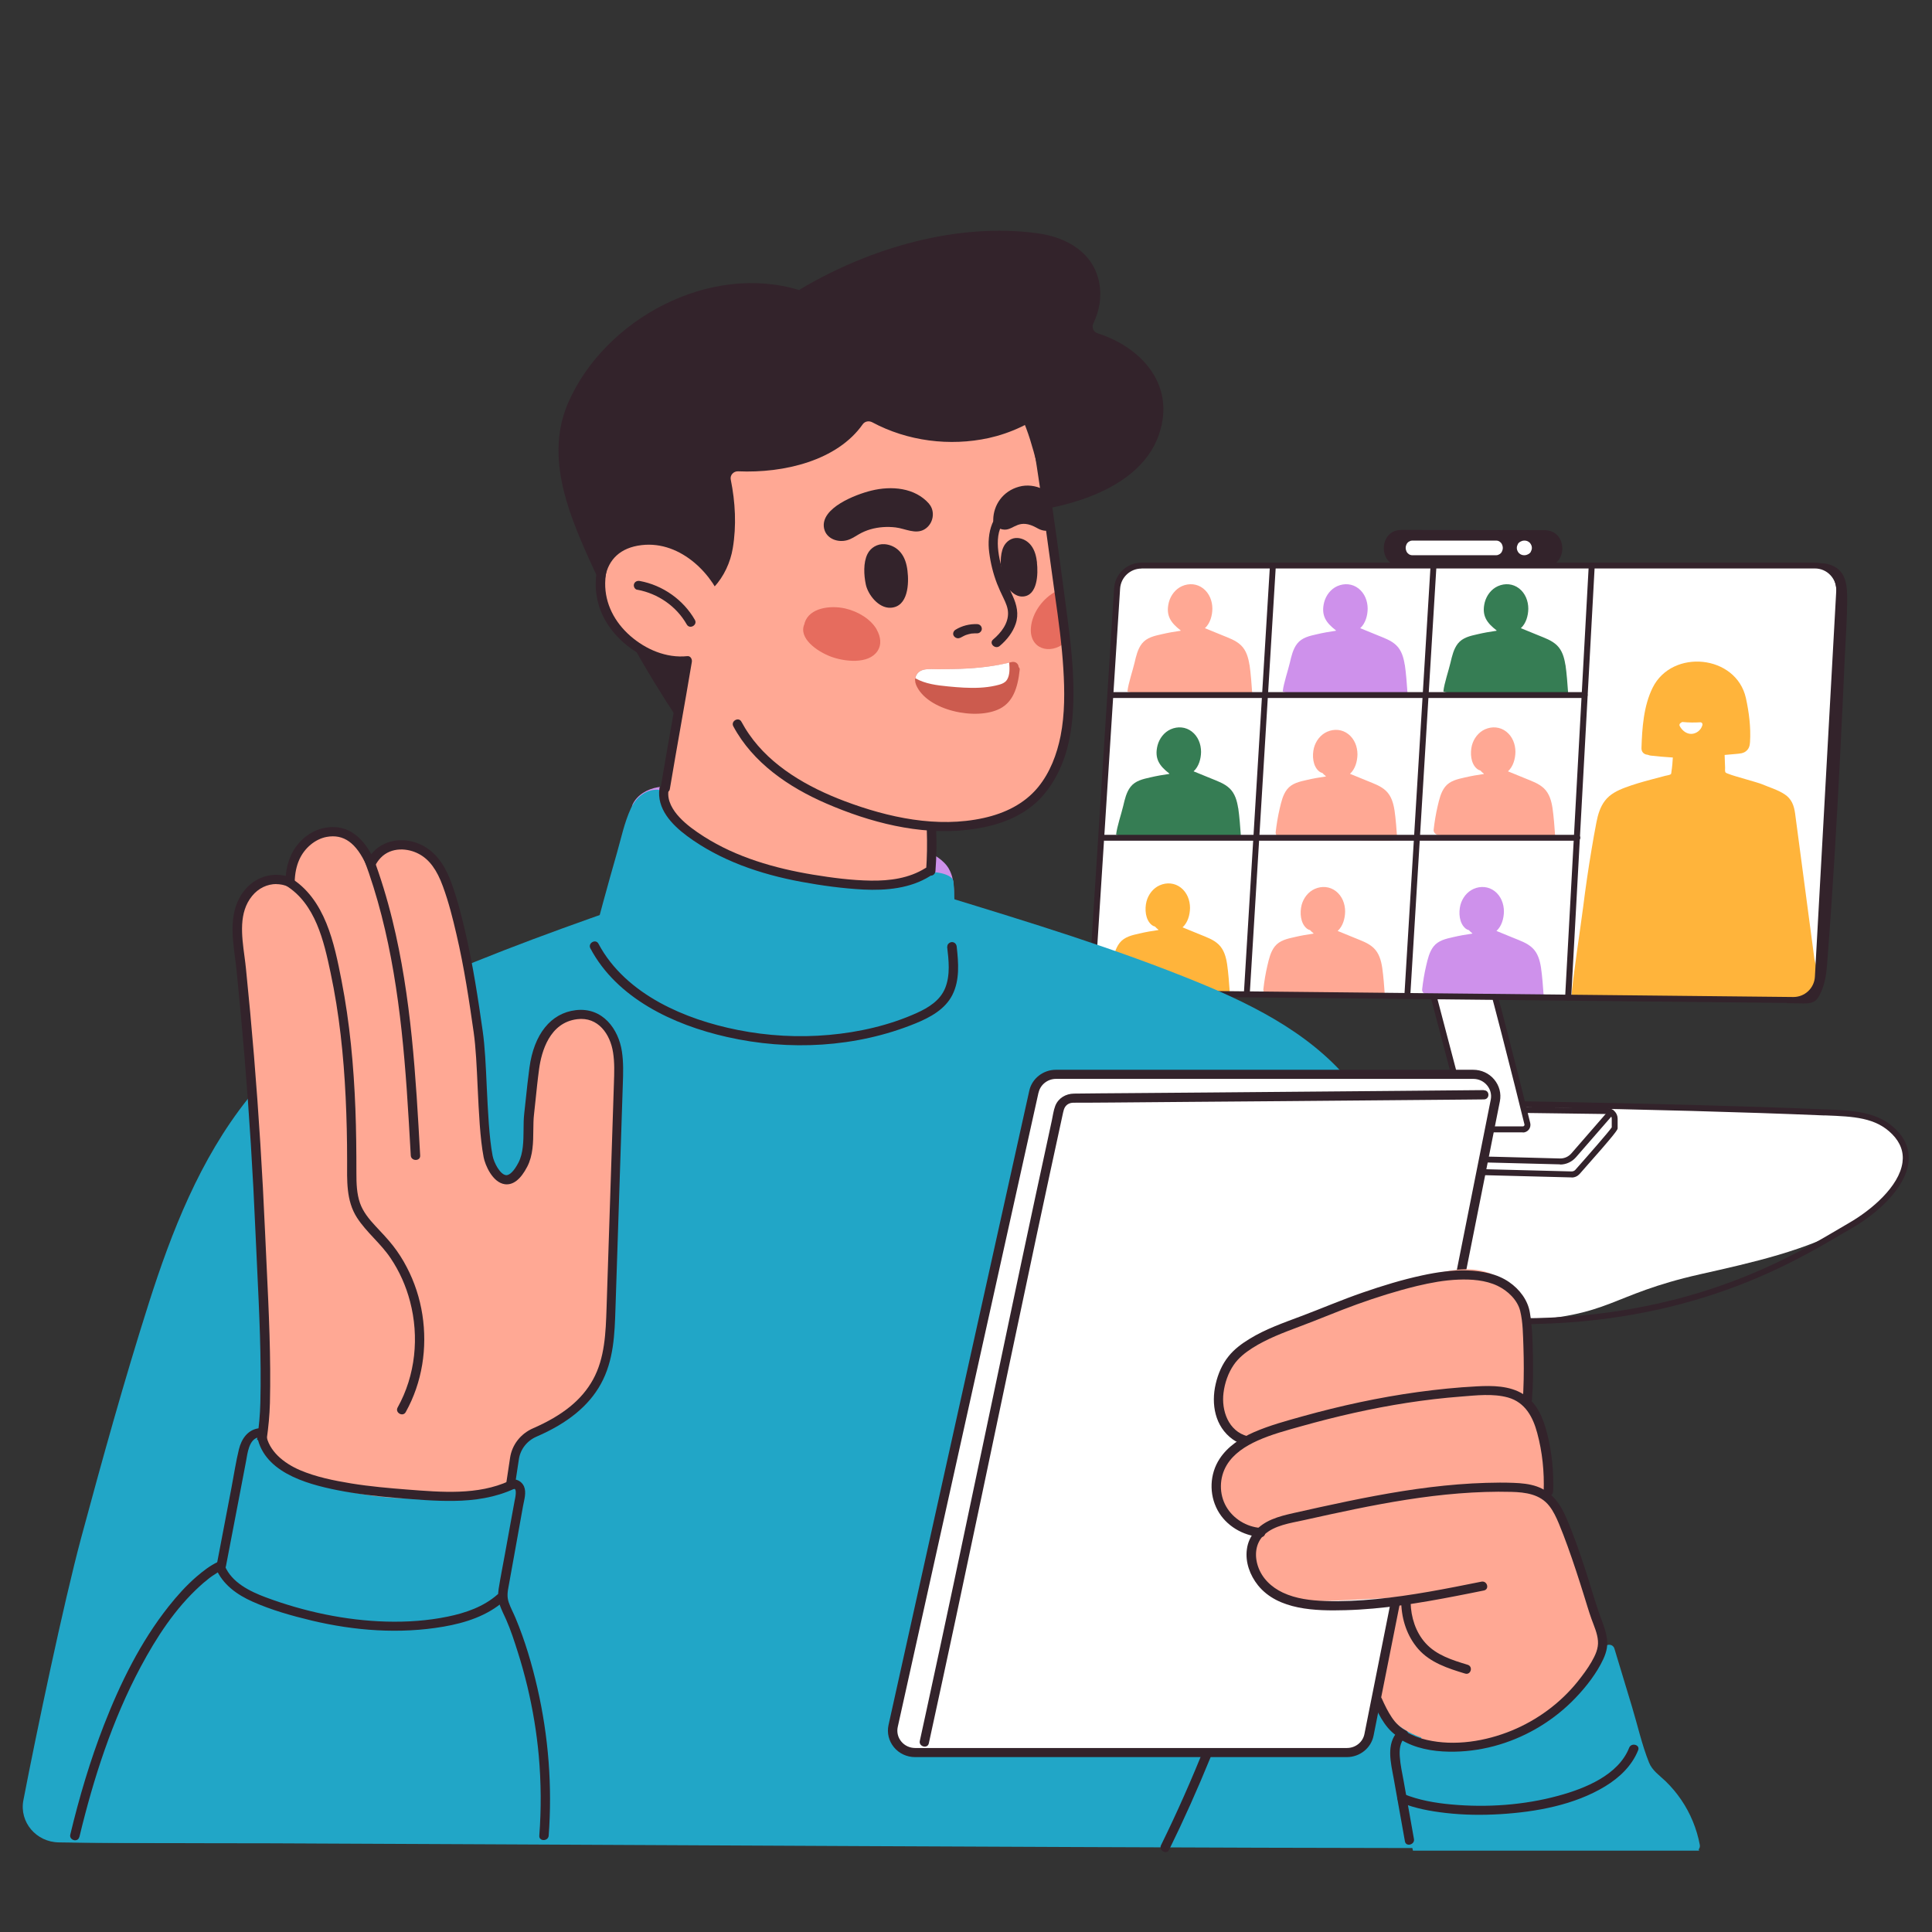 <?xml version="1.0" encoding="UTF-8"?> <svg xmlns="http://www.w3.org/2000/svg" id="Warstwa_1" viewBox="0 0 210 210"><rect x="0" y="0" width="210" height="210" fill="#333333" stroke="none"/><path d="M205.91,123.05c-1.93-1.95-4.53-2.02-7.67-2.15-35.7-1.49-101.37-1.4-101.51-1.35-.06.02-1.24.15-1.27.6,0,.15-.01.3-.02.45-.07.15-.11.3-.13.46-.01.09.03.19.1.27-.31,6.78.08,13.57,1.21,20.31.04.23.22.52.59.56,9.4,1.08,19.2,1.12,28.68,1.38,12.91.36,25.94.65,38.84.02,10.61-.52,9.98-2.82,20.09-5.1,5.66-1.27,11.63-2.6,16.33-5.29,3.9-2.23,8.17-6.69,4.76-10.16Z" fill="#fff"></path><path d="M137.74,144.05c-3.96,0-7.93-.04-11.86-.15-1.73-.05-3.48-.09-5.23-.13-7.76-.18-15.78-.37-23.48-1.25-.52-.06-.81-.46-.87-.83-1.11-6.68-1.52-13.5-1.21-20.28-.08-.13-.11-.27-.09-.4.02-.18.06-.34.13-.5v-.14c0-.08.01-.16.02-.25.03-.58.8-.78,1.46-.88h.05c.47-.15,67.71-.08,101.59,1.34h.22c3.06.14,5.69.25,7.66,2.24,1.05,1.06,1.48,2.28,1.3,3.62-.39,2.83-3.54,5.57-6.13,7.05-.36.21-.76.44-1.2.7-5.38,3.17-16.51,9.74-34.82,9.74-.19,0-.38,0-.56,0-5.16-.04-10.42,0-15.5.05-3.78.03-7.63.07-11.48.07ZM95.64,121.08s.01.02.03.05c.05.06.07.13.06.21-.31,6.76.09,13.58,1.2,20.24,0,.04.06.27.31.3,7.66.88,15.67,1.07,23.42,1.25,1.75.04,3.5.08,5.23.13,7.75.22,15.67.15,23.32.08,5.09-.05,10.35-.09,15.51-.05.19,0,.37,0,.56,0,18.13,0,29.16-6.51,34.49-9.65.44-.26.84-.5,1.21-.71,2.45-1.41,5.45-3.97,5.81-6.57.16-1.13-.22-2.17-1.12-3.08-1.79-1.82-4.19-1.92-7.23-2.04h-.22c-35.1-1.48-99.7-1.44-101.45-1.37-.02,0-.04,0-.06.01-.8.13-.92.29-.93.31,0,.06,0,.13,0,.21v.21s-.02.09-.04.13c-.05.1-.08.22-.1.35,0,0,0,0,0,0Z" fill="#33232b"></path><path d="M154.67,120.7l-5.65,4.59c-.19.16-.3.39-.3.64v.35c0,.44.35.81.79.82l21.32.55c.25,0,.49-.1.66-.29,0,0,4.04-5.01,4.04-5.21v-.57c0-.45-.36-.82-.81-.82l-19.5-.26c-.19,0-.38.06-.53.18Z" fill="#fff"></path><path d="M170.85,127.98s-.03,0-.05,0l-21.31-.55c-.62-.02-1.11-.53-1.11-1.15v-.35c0-.35.15-.67.42-.89l5.18-4.21c.51-.42,1.17-.64,1.82-.63l18.9.25c.62,0,1.13.52,1.13,1.15v1.03c0,.15,0,.32-4.12,4.96-.22.25-.53.4-.87.4ZM154.4,121.33l-5.18,4.21c-.12.1-.18.24-.18.39v.35c0,.27.21.49.48.5l21.31.55c.15,0,.3-.06.4-.17,1.4-1.58,3.65-4.15,3.96-4.62v-.95c0-.27-.22-.5-.49-.5l-18.9-.25s-.02,0-.03,0c-.5,0-.98.17-1.37.49h0Z" fill="#33232b"></path><path d="M166.17,122.76c-.01-.1-.03-.21-.06-.31,0,0-3.54-14.37-5.65-21.47-1.16-3.9-7.28-2.24-6.12,1.69l5.29,20.1h6.53Z" fill="#fff"></path><path d="M165.53,123.08h-5.4c-.44,0-.83-.3-.94-.72l-5.16-19.61c-.65-2.18.75-3.68,2.33-4.15,1.7-.51,3.76.12,4.41,2.29,1.76,5.91,4.61,17.29,5.56,21.18.06.25,0,.51-.15.71-.16.2-.4.32-.65.32ZM157.51,99.07c-.33,0-.65.05-.96.14-1.32.39-2.42,1.58-1.89,3.36l5.16,19.62c.04.14.17.24.31.24h5.4c.08,0,.12-.04.14-.07.02-.03.05-.08.03-.15-.95-3.88-3.8-15.25-5.55-21.15-.42-1.43-1.54-1.99-2.64-1.99Z" fill="#33232b"></path><path d="M121.42,63.96l-2.63,41.16c-.1,1.52,1.1,2.8,2.62,2.82l73.5.76c1.42.01,2.59-1.09,2.67-2.5l2.32-41.92c.08-1.52-1.12-2.8-2.64-2.8h-73.19c-1.4,0-2.55,1.09-2.64,2.48Z" fill="#fff"></path><path d="M167.5,105.18c-.12-.78-.34-1.57-.92-2.13-.57-.55-1.34-.8-2.06-1.1-.62-.25-1.24-.5-1.86-.76.57-.52.8-1.36.81-2.11,0-.84-.32-1.68-1-2.21-.67-.52-1.53-.59-2.3-.25-.72.32-1.23,1-1.43,1.75-.21.83-.14,1.99.58,2.57.1.08.22.13.34.16.11.12.23.24.37.34,0,.01,0,.02,0,.04-.7.1-1.39.22-2.07.38-.79.18-1.61.35-2.14,1.02-.46.59-.63,1.36-.8,2.08-.2.85-.34,1.71-.44,2.58-.04.32.3.59.59.59.04,0,.08,0,.11-.01.08.05.17.08.27.08,1.94.12,3.89.17,5.83.14,1.84-.02,6.44.3,6.41-.1-.06-.89-.16-2.19-.29-3.07Z" fill="#ce91eb"></path><path d="M168.75,87.83c-.12-.78-.34-1.57-.92-2.13-.57-.55-1.34-.8-2.06-1.1-.62-.25-1.24-.5-1.86-.76.57-.52.8-1.36.81-2.11,0-.84-.32-1.68-1-2.21-.67-.52-1.53-.59-2.3-.25-.72.32-1.23,1-1.43,1.75-.21.83-.14,1.99.58,2.57.1.08.22.13.34.16.11.12.23.24.37.34,0,.01,0,.02,0,.04-.7.1-1.39.22-2.07.38-.79.18-1.61.35-2.14,1.02-.46.59-.63,1.36-.8,2.08-.2.85-.34,1.71-.44,2.58-.04.32.3.59.59.59.04,0,.08,0,.11-.01.08.05.17.08.27.08,1.94.12,3.89.17,5.83.14,1.84-.02,6.44.3,6.41-.1-.06-.89-.16-2.19-.29-3.07Z" fill="#ffa894"></path><path d="M151.58,88.1c-.12-.78-.34-1.57-.92-2.13-.57-.55-1.34-.8-2.06-1.1-.62-.25-1.24-.5-1.86-.76.57-.52.8-1.36.81-2.11,0-.84-.32-1.68-1-2.21-.67-.52-1.53-.59-2.3-.25-.72.32-1.23,1-1.43,1.75-.21.83-.14,1.99.58,2.57.1.08.22.13.34.16.11.12.23.24.37.34,0,.01,0,.02,0,.04-.7.1-1.39.22-2.07.38-.79.18-1.61.35-2.14,1.02-.46.59-.63,1.36-.8,2.08-.2.85-.34,1.71-.44,2.58-.04.32.3.59.59.59.04,0,.08,0,.11-.01.08.05.17.08.27.08,1.94.12,3.89.17,5.83.14,1.84-.02,6.44.3,6.41-.1-.06-.89-.16-2.19-.29-3.07Z" fill="#ffa894"></path><path d="M134.58,87.83c-.12-.78-.34-1.57-.92-2.13-.57-.55-1.34-.8-2.06-1.1-.62-.25-1.24-.5-1.86-.76.57-.52.8-1.36.81-2.11,0-.84-.32-1.68-1-2.21-.67-.52-1.53-.59-2.3-.25-.72.32-1.23,1-1.43,1.75-.36,1.43.2,2.23,1.28,3.06,0,.01,0,.02,0,.04-.7.1-1.39.22-2.07.38-.79.18-1.61.35-2.14,1.02-.46.59-.63,1.36-.8,2.08-.2.85-.67,2.22-.77,3.09-.04.32,5.2.32,7.15.3,1.84-.02,6.44.3,6.41-.1-.06-.89-.16-2.19-.29-3.07Z" fill="#367d54"></path><path d="M170.15,72.27c-.12-.78-.34-1.57-.92-2.13-.57-.55-1.34-.8-2.06-1.1-.62-.25-1.24-.5-1.86-.76.57-.52.8-1.36.81-2.11,0-.84-.32-1.68-1-2.21-.67-.52-1.53-.59-2.3-.25-.72.32-1.23,1-1.43,1.75-.36,1.43.2,2.23,1.28,3.06,0,.01,0,.02,0,.04-.7.1-1.39.22-2.07.38-.79.18-1.61.35-2.14,1.02-.46.59-.63,1.36-.8,2.08-.2.85-.67,2.22-.77,3.09-.04.32,5.2.32,7.15.3,1.84-.02,6.44.3,6.41-.1-.06-.89-.16-2.19-.29-3.07Z" fill="#367d54"></path><path d="M152.69,72.27c-.12-.78-.34-1.57-.92-2.13-.57-.55-1.34-.8-2.06-1.1-.62-.25-1.24-.5-1.86-.76.57-.52.8-1.36.81-2.11,0-.84-.32-1.68-1-2.21-.67-.52-1.53-.59-2.3-.25-.72.32-1.23,1-1.43,1.75-.36,1.43.2,2.23,1.28,3.06,0,.01,0,.02,0,.04-.7.1-1.39.22-2.07.38-.79.18-1.61.35-2.14,1.02-.46.59-.63,1.36-.8,2.08-.2.85-.67,2.22-.77,3.09-.04.32,5.2.32,7.15.3,1.84-.02,6.44.3,6.41-.1-.06-.89-.16-2.19-.29-3.07Z" fill="#ce91eb"></path><path d="M135.81,72.27c-.12-.78-.34-1.57-.92-2.13-.57-.55-1.34-.8-2.06-1.1-.62-.25-1.24-.5-1.86-.76.57-.52.8-1.36.81-2.11,0-.84-.32-1.68-1-2.21-.67-.52-1.53-.59-2.3-.25-.72.32-1.23,1-1.43,1.75-.36,1.43.2,2.23,1.28,3.06,0,.01,0,.02,0,.04-.7.1-1.39.22-2.07.38-.79.18-1.61.35-2.14,1.02-.46.59-.63,1.36-.8,2.08-.2.85-.67,2.22-.77,3.09-.04.32,5.2.32,7.15.3,1.84-.02,6.44.3,6.41-.1-.06-.89-.16-2.19-.29-3.07Z" fill="#ffa894"></path><path d="M150.24,105.18c-.12-.78-.34-1.57-.92-2.13-.57-.55-1.34-.8-2.06-1.1-.62-.25-1.24-.5-1.86-.76.57-.52.8-1.36.81-2.11,0-.84-.32-1.68-1-2.21-.67-.52-1.53-.59-2.3-.25-.72.32-1.23,1-1.43,1.75-.21.83-.14,1.99.58,2.57.1.08.22.13.34.16.11.12.23.24.37.34,0,.01,0,.02,0,.04-.7.1-1.39.22-2.07.38-.79.18-1.61.35-2.14,1.02-.46.59-.63,1.36-.8,2.08-.2.85-.34,1.71-.44,2.58-.04.32.3.59.59.59.04,0,.08,0,.11-.01.08.05.17.08.27.08,1.94.12,3.89.17,5.83.14,1.84-.02,6.44.3,6.41-.1-.06-.89-.16-2.19-.29-3.07Z" fill="#ffa894"></path><path d="M133.38,104.79c-.12-.78-.34-1.57-.92-2.13-.57-.55-1.34-.8-2.06-1.1-.62-.25-1.24-.5-1.86-.76.57-.52.8-1.36.81-2.11,0-.84-.32-1.68-1-2.21-.67-.52-1.53-.59-2.3-.25-.72.32-1.23,1-1.43,1.75-.21.83-.14,1.99.58,2.57.1.08.22.13.34.16.11.12.23.24.37.34,0,.01,0,.02,0,.04-.7.1-1.39.22-2.07.38-.79.18-1.61.35-2.14,1.02-.46.59-.63,1.36-.8,2.08-.2.85-.34,1.71-.44,2.58-.04.32.3.59.59.59.04,0,.08,0,.11-.01.08.05.17.08.27.08,1.94.12,3.89.17,5.83.14,1.84-.02,6.44.3,6.41-.1-.06-.89-.16-2.19-.29-3.07Z" fill="#ffb43b"></path><path d="M197.23,104.32c-.23-1.76-.47-3.51-.7-5.27-.47-3.54-.94-7.09-1.41-10.63-.12-.87-.38-1.59-1.15-2.09-.73-.48-1.65-.75-2.45-1.09-.44-.19-3.11-.9-3.55-1.09-.11-.05-.36-.11-.42-.2-.07-.11-.04-.37-.04-.51l-.05-1.38c.42-.04.84-.07,1.25-.11.39-.04.8-.05,1.11-.33.3-.26.38-.59.4-.97.1-1.58-.11-3.24-.45-4.78-1.06-4.71-8.01-5.38-10.13-1.13-.99,1.99-1.15,4.39-1.22,6.58-.01.46.32.7.68.72.09.04.2.07.31.09.8.09,1.61.16,2.42.21-.03.51-.07,1.02-.15,1.52,0,.04-.02.22-.05.28,0,0-.02.02-.03.02-.15.1-.42.12-.6.17-.52.14-1.03.27-1.55.41-.94.25-1.88.52-2.79.86-.85.32-1.66.71-2.22,1.45-.51.67-.75,1.49-.91,2.3-.2,1-.37,2.01-.54,3.02-.35,2.07-.65,4.15-.91,6.23-.29,2.29-1.11,7.55-1.29,9.85-.38.37,21.2.09,24.75,0,.66-.02,1.42-1.08,1.92-1.58.61-.6-.12-1.8-.22-2.54Z" fill="#ffb43b"></path><path d="M184.81,78.51c-.64.04-1.27.03-1.91-.03-.09,0-.15.04-.19.1,0,0-.02,0-.03,0-.1.05-.17.21-.11.32.26.5.74.89,1.29.87.51-.02,1.02-.38,1.18-.94.05-.19-.07-.33-.24-.32Z" fill="#fff"></path><path d="M194.94,109.02s-.02,0-.03,0l-73.5-.76c-.82,0-1.59-.35-2.15-.95-.56-.6-.84-1.39-.79-2.21l2.63-41.16c.1-1.56,1.4-2.78,2.97-2.78h73.19c.83,0,1.59.33,2.16.93.57.6.85,1.38.81,2.21l-2.32,41.92c-.09,1.58-1.39,2.81-2.97,2.81ZM124.07,61.8c-1.22,0-2.24.96-2.32,2.18l-2.63,41.16c-.04.64.18,1.26.62,1.73.44.47,1.04.74,1.68.74l73.5.76c1.24.01,2.28-.95,2.35-2.2l2.32-41.92c.04-.64-.19-1.26-.63-1.73-.44-.47-1.04-.73-1.69-.73h-73.19Z" fill="#33232b"></path><path d="M170.44,108.77c-.2-.01-.33-.16-.32-.34l2.57-46.97c0-.18.17-.32.34-.31.18,0,.32.16.31.34l-2.56,46.97c0,.17-.15.31-.32.31Z" fill="#33232b"></path><path d="M169.57,126.56s-.04,0-.06,0c-11.93-.33-20.02-.46-20.68-.33-.14.06-.3,0-.39-.12-.1-.15-.06-.35.09-.45.14-.09.47-.31,21,.26.5.02.96-.19,1.28-.56l4.06-4.67c.12-.14.32-.15.46-.03.14.12.15.32.03.46l-4.06,4.67c-.44.5-1.06.79-1.72.79Z" fill="#33232b"></path><path d="M167.9,57.63c-6.1-.02-9.47-.01-15.57-.03-2.55,0-2.56,3.96,0,3.97,6.1.02,9.47.01,15.57.03,2.55,0,2.56-3.96,0-3.97Z" fill="#33232b"></path><path d="M166.48,59.34c-.04-.13-.11-.25-.2-.35-.05-.04-.11-.08-.16-.12-.12-.07-.26-.11-.4-.11h-.05c-.11,0-.21.02-.31.07-.1.03-.18.09-.26.16-.08.07-.13.16-.16.26-.05.09-.07.2-.07.31,0,.07.02.14.03.21.04.13.11.25.2.35.05.04.11.08.16.12.12.07.26.11.4.11h.05c.11,0,.21-.02.31-.07.1-.03.18-.09.26-.16.08-.07.13-.16.16-.26.05-.09.07-.2.07-.31,0-.07-.02-.14-.03-.21Z" fill="#fff"></path><path d="M163.32,59.34c-.03-.13-.09-.25-.18-.35-.05-.04-.1-.08-.14-.12-.11-.07-.23-.11-.36-.11h-9.14c-.1,0-.19.02-.27.07-.09.03-.16.09-.23.16-.07.07-.12.16-.15.26-.04.09-.06.2-.06.31,0,.07.02.14.03.21.03.13.09.25.18.35.05.04.1.08.14.12.11.07.23.11.36.11h9.14c.1,0,.19-.02.27-.07.09-.03.16-.09.23-.16.07-.07.12-.16.15-.26.04-.09.06-.2.06-.31,0-.07-.02-.14-.03-.21Z" fill="#fff"></path><path d="M135.52,108.39s-.01,0-.02,0c-.18-.01-.31-.16-.3-.34l2.83-46.47c.01-.18.17-.31.34-.3.18.01.31.16.3.34l-2.83,46.47c-.01.17-.15.3-.32.3Z" fill="#33232b"></path><path d="M152.98,108.39s-.01,0-.02,0c-.18-.01-.31-.16-.3-.34l2.83-46.47c.01-.18.17-.31.34-.3.18.01.31.16.3.34l-2.83,46.47c-.01.17-.15.3-.32.3Z" fill="#33232b"></path><path d="M172.24,75.87h-51.39c-.18,0-.32-.15-.32-.32s.14-.32.32-.32h51.39c.18,0,.32.15.32.32s-.14.32-.32.32Z" fill="#33232b"></path><path d="M171.45,91.38h-51.38c-.18,0-.32-.15-.32-.32s.14-.32.32-.32h51.38c.18,0,.32.15.32.32s-.14.32-.32.32Z" fill="#33232b"></path><path d="M198.69,61.31c-.74-.18-2.46-.1-1,.29,2.22.59,1.96,2.85,1.92,4.14-.05,1.63-.14,3.27-.22,4.9-.15,3.29-.3,6.58-.47,9.87-.33,6.61-.7,13.22-1.17,19.82-.13,1.79.02,3.86-.25,5.63-.16,1.07-.95,2.57-2.99,2.83-.14.02-.39.24-.25.25l1.78.03c.39,0,.83-.02,1.18-.23.3-.18.46-.49.62-.8.76-1.51.74-3.21.88-4.85.27-3.55.5-7.09.72-10.64.43-7.1.77-14.2,1.09-21.31.09-1.95.24-3.91.25-5.87.01-1.62,0-3.53-2.12-4.06Z" fill="#33232b"></path><path d="M154.28,141.52c-.84-4.25-1.59-8.52-2.55-12.75-.83-3.66-2.04-7.27-4.32-10.33-4.19-5.64-10.71-9.01-17.15-11.65-9-3.69-18.33-6.53-27.63-9.38-.41-.12-.74.02-.94.27-.09-.07-.2-.12-.34-.15-8.81-1.92-17.85-2.81-26.89-2.62-.91.02-1.13,1.06-.67,1.56-8.5,2.93-17,5.86-25.27,9.36-4.09,1.73-8.2,3.54-12.08,5.7-3.71,2.06-6.92,4.66-9.54,7.96-5.17,6.51-8.25,14.38-10.73,22.17-2.68,8.42-5.05,16.97-7.35,25.5-1.92,7.15-4.88,21.25-6.28,28.53-.45,2.36,1.39,4.54,3.86,4.57.47,0,.95.01,1.44.02,1.94.02,3.97.04,5.44.04,5.45.02,10.9.04,16.35.04,9.73.02,120.1.64,131,.49,1.34-.02,2.69-.04,4.04-.05.53-.01.91-.41.94-.91.09-1.86-11.33-58.37-11.33-58.37Z" fill="#21a6c7"></path><path d="M103.15,94.45c-.59-1.03-1.75-1.62-2.79-2.16-2.47-1.28-5.15-2.12-7.85-2.8-2.78-.7-5.61-1.25-8.39-1.96-2.9-.74-5.79-1.56-8.79-1.73-1.19-.38-2.6-.44-3.83-.23-1.12.19-2.23.82-2.73,1.85-.11.23-.11.5.03.7-.02.04-.04.07-.05.11-.6,2.46,1.66,4.39,3.48,5.69,2.21,1.59,4.56,3.07,6.96,4.38,2.41,1.32,4.98,2.45,7.68,3.06,2.9.65,5.89.66,8.83.34,2.65-.29,5.82-.56,7.69-2.65.19-.21.2-.44.13-.65.06-.09.1-.19.11-.32.09-1.22.14-2.54-.49-3.64Z" fill="#ce91eb"></path><path d="M119.31,36.23c-.46-.15-.67-.64-.47-1.07.63-1.34.94-2.79.65-4.38-.61-3.3-3.49-4.98-6.69-5.42-8.79-1.21-18.28,1.62-25.73,6.03-.07.04-.13.1-.2.14-9.73-2.97-21.1,3.12-25.09,12.2-2.49,5.66-.18,11.63,2.2,16.92,2.77,6.16,6.07,12.06,9.81,17.71.21,1.49,1.82,2.84,3.56,1.85,11.02-6.27,20.5-15.45,29.38-24.37,6.73.2,16.92-1.84,19.24-8.6,1.86-5.4-1.9-9.48-6.65-11.01Z" fill="#33232b"></path><path d="M101.09,78.57c-3.45-9.85-10.33-18.76-21.45-19.34-1.07-.06-1.74.51-2.05,1.26-.7.15-1.29.66-1.44,1.64-1.7,11.08-3.63,22.12-5.81,33.12-.15.77-.07,3.35.32,4.18,1.91,4.12,8.72,6.56,12.76,7.79,4.8,1.45,16.71-2.07,16.83-3.31.78-7.79,1.39-15.59,1.81-23.4.05-.94-.37-1.59-.97-1.94Z" fill="#ffa894"></path><path d="M115.82,69.83c-.21-1.9-.47-3.8-.74-5.66-.08-.52-.15-1.03-.22-1.55-.25-1.8-.5-3.62-.79-5.43-.22-1.36-.46-2.72-.74-4.06-.38-1.82-.82-3.61-1.37-5.37-2.09-6.64-7.03-12.13-14.18-13.65-9.73-2.05-23.55,2.58-27.13,12.31-1.49,4.07-1.38,8.7-.17,12.83,1.42,4.86,5.14,9,6.01,13.99-.43.49-.61,1.18-.32,2,3,8.44,11.16,12.89,19.9,13.99,4.24.54,10.2,1.16,14.2-.68,3.95-1.82,5.58-5.94,5.86-9.95.2-2.87.01-5.83-.32-8.78Z" fill="#ffa894"></path><path d="M112.72,61.15c-.08-.68-.24-1.35-.66-1.88-.35-.45-.87-.74-1.42-.79-.66-.06-1.28.35-1.57.98-.4.87-.33,2.14-.15,3.05.2,1.01,1.15,2.39,2.25,2.33,1.62-.08,1.68-2.47,1.54-3.7Z" fill="#33232b"></path><path d="M116.98,37.9c-.3-2.52-1.89-4.61-3.76-6.3-.12-.11-.22-.25-.25-.41-.11-.6-.69-1.2-1.35-1.13-6.87.76-13.72,1.63-20.56,2.63-3.25.47-6.62.8-9.8,1.66-2.99.8-5.69,2.45-8.25,4.11-2.34,1.53-4.57,3.31-6.08,5.66-1.52,2.36-2.16,5.2-2.07,7.97.09,2.85.88,5.62,2.09,8.21,1.21,2.57,3.22,5.12,6.36,5.32,3.51.22,5.84-3,6.34-6.03.41-2.45.28-5-.22-7.46-.1-.48.3-.92.8-.9,5,.22,10.78-1.17,13.55-5.12.23-.32.67-.4,1.03-.21,3.82,2.05,8.42,2.64,12.67,1.71,4.58-1.01,10.12-4.46,9.5-9.7Z" fill="#33232b"></path><path d="M78.68,65.87c-1.02-3.29-4.61-7.12-8.93-6.62-4.79.55-4.69,5.41-3.01,8.62,1.55,2.95,5.63,5.09,9.67,3.58,2.87-1.08,2.62-4.45,2.27-5.57Z" fill="#ffa894"></path><path d="M110.05,54.86c-2.26.69-2.79,3.15-2.53,5.17.15,1.17.43,2.32.86,3.43.21.53.45,1.05.7,1.56.24.5.48,1.04.49,1.6.03,1.16-.76,2.16-1.62,2.89-.5.42.23,1.12.72.7.77-.65,1.41-1.46,1.73-2.4.36-1.06.12-2.07-.33-3.05-.48-1.03-.93-2.05-1.22-3.15-.28-1.08-.5-2.26-.34-3.37.15-1.03.73-2.09,1.81-2.42.62-.19.36-1.15-.27-.96h0Z" fill="#33232b"></path><path d="M104.37,69.34c.08-.05.16-.1.25-.14.07-.03.15-.09.23-.11-.07.03-.07.03-.02,0,.02,0,.04-.02.07-.03.03-.01.07-.02.1-.04.09-.03.17-.05.26-.08.09-.02.18-.04.26-.06.04,0,.07-.01.11-.02.06,0,.05,0-.03,0,.02,0,.05,0,.07,0,.18-.02.36-.02.54-.02.27.01.52-.24.51-.5-.01-.28-.22-.49-.51-.5-.82-.03-1.66.18-2.35.61-.23.14-.34.45-.18.68.15.22.46.33.7.18h0Z" fill="#33232b"></path><path d="M115.08,64.17c-.08.02-.17.05-.25.09-1.48.74-2.63,2.36-2.77,3.93-.22,2.31,2.04,3.08,3.75,1.63-.21-1.9-.47-3.8-.74-5.66Z" fill="#e66c5e"></path><path d="M98.64,62.04c-.09-.74-.29-1.46-.79-2.04-.42-.49-1.04-.8-1.69-.85-.79-.06-1.53.38-1.87,1.07-.47.94-.39,2.31-.18,3.31.23,1.09,1.37,2.59,2.69,2.53,1.93-.09,2.01-2.67,1.84-4.01Z" fill="#33232b"></path><path d="M100.99,54.76c-1.55-1.77-4.1-1.97-6.29-1.43-1.67.41-5.56,1.88-5.13,4.09,0,.03.01.05.02.08.26,1.06,1.47,1.5,2.48,1.22.48-.13.88-.41,1.29-.65.4-.23.82-.41,1.27-.54.88-.25,1.82-.31,2.73-.2,1.01.12,2.17.79,3.14.2.97-.59,1.19-1.96.48-2.77Z" fill="#33232b"></path><path d="M110.73,56.25c.08-.02.09-.03.06-.02-.04.01-.05.02-.06.02Z" fill="#c75d4a"></path><path d="M113.34,53.17c-.76-.38-1.71-.51-2.57-.27-1.77.48-2.78,1.99-2.81,3.58-.01.59.57,1.07,1.22,1.09,1.05.04,1.55-1.32,3.57-.16.42.24.89.36,1.32.23,0-1.39-.29-3.25-.74-4.46Z" fill="#33232b"></path><path d="M110.84,72.77c.01-.11-.06-.2-.12-.28-.02-.33-.32-.64-.8-.52-2.05.53-4.18.7-6.33.75-.52.01-1.04.02-1.56.02-.52,0-1.11-.06-1.61.05-.88.2-1.12.98-.85,1.64,1.17,2.83,6.6,3.93,9.15,2.58,1.34-.71,1.9-2.14,2.12-4.24Z" fill="#cc5b4e"></path><path d="M99.52,73.74c1.08.6,2.31.75,3.53.87,1.14.11,2.29.2,3.44.14.58-.03,1.16-.1,1.73-.23.47-.11,1.01-.23,1.26-.67.3-.52.26-1.21.22-1.83-1.98.49-4.04.66-6.1.7-.52.01-1.04.02-1.56.02-.52,0-1.11-.06-1.61.05-.58.13-.87.51-.94.94.01,0,.02,0,.03.01Z" fill="#fff"></path><path d="M112.39,48.77c.86,5.34,1.55,10.7,2.3,16.06.37,2.61.73,5.23.89,7.86.15,2.42.17,4.92-.3,7.31-.4,1.99-1.14,3.97-2.45,5.57-1.49,1.81-3.6,2.83-5.9,3.34-5.06,1.12-10.4-.05-15.15-1.84-3.97-1.5-7.95-3.76-10.37-7.28-.3-.43-.57-.88-.82-1.34-.3-.57-1.19-.07-.88.5,2.12,3.95,6.01,6.62,10.11,8.39,4.71,2.04,10.07,3.45,15.26,2.87,2.53-.28,5.09-.99,7.09-2.59,1.71-1.37,2.86-3.32,3.55-5.35.76-2.23.95-4.6.96-6.94,0-2.73-.29-5.44-.65-8.14-.73-5.54-1.47-11.08-2.33-16.6-.11-.69-.22-1.38-.33-2.07-.04-.27-.38-.41-.63-.35-.29.07-.4.35-.36.61h0Z" fill="#33232b"></path><path d="M69.27,64.1c2.27.42,4.26,1.81,5.38,3.78.32.56,1.2.06.88-.5-1.24-2.17-3.48-3.77-5.99-4.23-.27-.05-.55.07-.63.35-.07.24.08.56.36.61h0Z" fill="#33232b"></path><path d="M95.3,68.43c-.64-1.13-2.03-1.97-3.42-2.29-1.63-.37-3.89-.08-4.41,1.54-.01.04-.02.09-.03.14-.7,1.55,1.39,2.99,2.84,3.54,1.5.57,4.12.86,5.09-.58.5-.74.34-1.61-.08-2.35Z" fill="#e66c5e"></path><path d="M103.63,95.8c-.1-.93-2.75-1.14-2.03-.89-4.16,2.24-9.54,1.79-13.98.67-4.03-1.02-8.32-2.67-11.84-4.85-1.39-.86-2.59-1.97-3.38-3.38-.14-.25-.49-1.49-.85-1.51-1.39-.07-2.45.88-2.99,2.06-.7,1.52-1.05,3.24-1.51,4.84-.99,3.46-1.94,6.93-2.84,10.41-.2.78.93,1.13,1.26.49,3.1,4.1,8,6.4,12.61,8.53,2.77,1.28,5.49,2.06,8.58,1.97,3.04-.09,6.14-.28,9.17-.61,2.59-.28,5.33-.92,7.01-3.01.13-.16.17-.34.15-.5.3-.04.59-.24.6-.63.14-3.1.19-6.2.16-9.3-.02-1.41.04-2.87-.12-4.28Z" fill="#21a6c7"></path><path d="M100.74,90.24c.05,1.48.03,2.96-.08,4.44-.02.27.25.5.51.5.29,0,.49-.23.51-.5.11-1.48.14-2.96.08-4.44-.02-.64-1.04-.64-1.02,0h0Z" fill="#33232b"></path><path d="M65.94,59.37c-1.35,2.08-1.54,4.78-.63,7.06.92,2.31,2.95,4.19,5.26,5.18,1.3.56,2.71.86,4.14.71-.16-.21-.33-.42-.49-.63-.77,4.61-1.62,9.2-2.39,13.81-.1.63.88.89.98.26.77-4.61,1.62-9.2,2.39-13.81.05-.28-.13-.67-.49-.63-2.28.24-4.53-.74-6.2-2.2-1.7-1.49-2.76-3.49-2.73-5.75.02-1.24.37-2.45,1.05-3.51.35-.54-.53-1.04-.88-.5h0Z" fill="#33232b"></path><path d="M71.68,85.68c-.32,2.21,1.32,3.94,3,5.19,1.79,1.33,3.79,2.37,5.88,3.18,2.11.81,4.31,1.39,6.54,1.8,2.22.41,4.49.72,6.75.84,2.49.12,5.1-.12,7.24-1.46.55-.34.04-1.21-.52-.86-1.76,1.1-3.85,1.38-5.91,1.35-2.11-.03-4.22-.31-6.3-.65-4.16-.69-8.3-1.88-11.85-4.14-.95-.61-1.89-1.27-2.66-2.1-.72-.77-1.35-1.8-1.19-2.88.04-.27-.07-.53-.36-.61-.24-.07-.59.08-.63.35h0Z" fill="#33232b"></path><path d="M102.95,102.9c.17,1.47.36,3.07-.21,4.49-.54,1.35-1.81,2.14-3.1,2.72-2.97,1.34-6.27,2.09-9.52,2.38-3.32.3-6.68.11-9.94-.54-2.95-.59-5.85-1.53-8.47-2.97-2.76-1.52-5.19-3.63-6.66-6.4-.3-.57-1.18-.07-.88.5,2.87,5.41,8.98,8.31,14.83,9.63,6.77,1.54,14.07,1.16,20.51-1.47,1.59-.65,3.22-1.53,4.01-3.1.82-1.63.66-3.49.47-5.24-.03-.27-.21-.49-.51-.5-.25,0-.54.23-.51.5h0Z" fill="#33232b"></path><path d="M67.14,114.34c-.33-2.22-1.88-4.37-4.46-4.06-3.02.36-4.24,3.24-4.59,5.82-.22,1.66-.38,3.34-.56,5.01-.19,1.7.16,3.85-.68,5.47-1.88,3.6-3.54.35-3.78-.89-.69-3.62-.56-9.89-1.08-13.54-.51-3.59-1.06-7.19-1.88-10.73-.41-1.77-.86-3.55-1.48-5.25-.54-1.49-1.35-2.98-2.82-3.78-1.54-.83-3.54-.8-4.79.51-.29.3-.51.63-.69.99-.9-2.01-2.34-3.88-4.9-3.41-1.49.27-2.73,1.42-3.33,2.74-.39.86-.53,1.76-.55,2.68-1.55-.63-3.38-.25-4.56,1.2-1.89,2.33-1.04,5.62-.77,8.32.32,3.15.61,6.29.87,9.44.52,6.35.92,12.71,1.2,19.08.26,6.18.68,12.37.53,18.57-.07,2.83-.57,5.42-1.07,8.2-.27,1.47-.51,2.95-.74,4.43-.12.81-.05,3.93-.62,4.45-.38.35-.57.89-.29,1.47,1.08,2.21,3.62,3.11,5.9,3.64,2.5.58,5.09.89,7.67.87,5.16-.05,10.19-1.46,14.29-4.55.44-.33.45-1,.19-1.46.65-3.66,1.25-7.33,1.8-11,.18-1.25,1.02-2.32,2.2-2.84,2.77-1.21,5.31-2.87,6.76-5.52,1.4-2.55,1.44-5.48,1.54-8.3.1-3.18.21-6.35.31-9.53.1-3.18.21-6.35.31-9.53l.15-4.69c.04-1.27.11-2.53-.08-3.8Z" fill="#ffa894"></path><path d="M39.4,176.04c-2.46,0-4.99-.3-7.51-.88-2.28-.53-5.05-1.45-6.25-3.91-.35-.71-.19-1.49.4-2.04.26-.31.34-2.17.38-2.97.02-.52.04-.94.08-1.2.23-1.5.48-2.99.74-4.44l.09-.5c.47-2.57.91-5,.97-7.63.12-4.88-.12-9.85-.35-14.65-.06-1.29-.12-2.59-.18-3.88-.27-6.34-.67-12.75-1.19-19.06-.26-3.13-.55-6.31-.87-9.43-.04-.43-.1-.87-.16-1.32-.32-2.45-.69-5.23,1.03-7.36,1.12-1.38,2.82-1.96,4.48-1.56.07-.82.26-1.55.55-2.2.71-1.58,2.13-2.74,3.7-3.03,2.09-.39,3.79.58,5.05,2.87.08-.11.17-.21.26-.3,1.32-1.37,3.54-1.62,5.41-.6,1.76.96,2.58,2.77,3.05,4.05.64,1.76,1.1,3.59,1.5,5.31.85,3.66,1.4,7.33,1.89,10.77.24,1.66.34,3.8.44,6.07.13,2.7.26,5.48.63,7.45.15.8.82,2.04,1.44,2.13.39.06.9-.44,1.38-1.37.52-1.01.54-2.31.55-3.56,0-.61.01-1.18.07-1.73.05-.49.11-.99.16-1.48.12-1.16.25-2.36.41-3.54.49-3.65,2.33-5.93,5.03-6.25,2.94-.35,4.66,2.08,5.02,4.49.18,1.19.14,2.37.1,3.51l-.8,24.43c-.09,2.77-.18,5.64-1.59,8.2-1.31,2.38-3.6,4.26-7,5.73-1.03.45-1.75,1.37-1.91,2.46-.53,3.6-1.13,7.26-1.77,10.87.26.62.21,1.45-.41,1.92-3.98,2.99-9.02,4.6-14.6,4.65-.09,0-.18,0-.28,0ZM30.06,96.09c-1.01,0-1.97.45-2.66,1.3-1.46,1.79-1.14,4.24-.82,6.61.06.46.12.91.16,1.34.32,3.13.61,6.31.87,9.45.52,6.32.92,12.75,1.2,19.1.06,1.29.12,2.58.18,3.88.23,4.82.47,9.81.35,14.72-.07,2.7-.52,5.17-.99,7.78l-.09.5c-.26,1.44-.51,2.93-.74,4.42-.03.21-.05.64-.07,1.1-.09,1.83-.19,3.17-.7,3.64-.13.12-.4.44-.18.9,1.02,2.08,3.51,2.89,5.56,3.37,2.54.59,5.07.88,7.54.85,5.35-.05,10.18-1.58,13.98-4.44.22-.16.2-.56.05-.83-.05-.1-.07-.21-.05-.32.65-3.65,1.26-7.35,1.79-10.99.21-1.43,1.15-2.63,2.5-3.22,3.23-1.41,5.3-3.09,6.52-5.3,1.29-2.35,1.38-5.1,1.47-7.76l.8-24.44c.04-1.15.08-2.24-.09-3.33-.3-2.01-1.63-3.92-3.89-3.64-3.02.36-3.89,3.53-4.15,5.39-.16,1.17-.28,2.36-.4,3.51-.05.5-.1.99-.16,1.49-.06.5-.06,1.06-.07,1.64-.01,1.37-.03,2.78-.66,4-.72,1.39-1.54,2.03-2.44,1.91-1.34-.19-2.14-2.09-2.3-2.93-.39-2.03-.52-4.85-.65-7.58-.1-2.24-.2-4.36-.43-5.98-.49-3.42-1.03-7.07-1.88-10.69-.39-1.69-.84-3.49-1.47-5.2-.65-1.79-1.47-2.91-2.59-3.51-1.19-.65-3.01-.8-4.17.41-.24.25-.44.54-.61.87-.09.17-.26.29-.47.28-.2,0-.38-.12-.46-.3-1.11-2.47-2.48-3.46-4.34-3.12-1.23.23-2.39,1.19-2.96,2.45-.32.71-.49,1.52-.51,2.49,0,.16-.09.32-.23.41-.14.09-.32.11-.48.04-.43-.17-.87-.26-1.3-.26Z" fill="#33232b"></path><path d="M31.05,96.24c3.25,1.98,4.16,6.09,4.88,9.48.95,4.46,1.42,9,1.64,13.54.11,2.3.16,4.6.16,6.9,0,2.11-.13,4.32,1.07,6.19,1.03,1.6,2.58,2.8,3.64,4.38.98,1.45,1.69,3.05,2.13,4.73,1.01,3.84.6,8.03-1.35,11.53-.31.56.57,1.06.88.5,1.8-3.23,2.37-6.98,1.81-10.59-.28-1.8-.85-3.55-1.7-5.17-.42-.81-.91-1.58-1.47-2.3-.6-.77-1.28-1.47-1.95-2.19-.68-.73-1.33-1.53-1.66-2.47-.36-1.04-.39-2.14-.39-3.23,0-2.34-.02-4.68-.11-7.01-.18-4.68-.61-9.36-1.51-13.97-.78-3.99-1.75-8.85-5.58-11.17-.56-.34-1.07.52-.52.86h0Z" fill="#33232b"></path><path d="M39.56,93.39c3,8.02,4.05,16.54,4.65,25.01.17,2.4.3,4.8.44,7.2.04.64,1.06.64,1.02,0-.47-8.57-.96-17.22-3.02-25.6-.57-2.32-1.27-4.62-2.11-6.87-.22-.6-1.21-.34-.98.26h0Z" fill="#33232b"></path><path d="M54.51,173.98c.65-3.62,1.29-7.24,1.94-10.87.03-.13.03-.27.01-.41.01-.8-.9-1.66-1.89-1.18-2.15,1.03-4.66,1.23-7.02,1.34-2.53.12-5.08.01-7.58-.36-2.45-.36-4.89-.94-7.23-1.75-1.38-.48-3.47-1.41-3.55-3.07-.04-1.02-1.13-1.37-1.86-1.06-.48.01-.93.27-1.06.87-.94,4.2-1.71,8.44-2.33,12.69-2.95,1.85-5.36,4.49-7.22,7.41-3.01,4.75-4.98,10.22-6.75,15.5-.79,2.37-1.5,4.76-2.14,7.17,1.94.02,3.97.04,5.44.04,5.45.02,10.9.04,16.35.04,9.73.02,19.47.01,29.21,0,1.62-8.97.09-18.35-4.33-26.38Z" fill="#21a6c7"></path><path d="M27.9,155.81c.55,4.12,5.25,5.47,8.8,6.17,2.13.42,4.3.66,6.46.84,2.05.17,4.11.35,6.17.32,2.26-.03,4.5-.36,6.55-1.31.59-.27.08-1.13-.52-.86-3.43,1.58-7.4,1.22-11.06.94-2.05-.16-4.11-.34-6.14-.67-1.88-.31-3.82-.7-5.57-1.45-1.7-.73-3.42-2.06-3.68-3.97-.04-.27-.21-.49-.51-.5-.25,0-.55.23-.51.5h0Z" fill="#33232b"></path><path d="M55.78,161.84c.5-.18.2,1.08.16,1.27-.12.64-.23,1.28-.35,1.92-.24,1.3-.47,2.61-.71,3.91-.23,1.26-.48,2.51-.68,3.77-.09.59-.08,1.14.11,1.71.19.55.46,1.08.7,1.61.51,1.15.9,2.37,1.28,3.57.39,1.22.73,2.46,1.03,3.7.59,2.47,1.01,4.99,1.24,7.52.26,2.9.28,5.81.06,8.71-.05.64.97.63,1.02,0,.4-5.36-.02-10.77-1.22-16.02-.59-2.58-1.35-5.17-2.38-7.63-.24-.58-.55-1.13-.75-1.73-.2-.61-.12-1.15,0-1.76.25-1.35.49-2.7.73-4.05.28-1.54.56-3.08.83-4.63.12-.68.39-1.47.11-2.14-.23-.54-.87-.92-1.46-.7-.61.22-.35,1.18.27.96h0Z" fill="#33232b"></path><path d="M28.18,155.24c-1.26.15-1.93,1.17-2.21,2.29-.33,1.36-.54,2.75-.8,4.12-.53,2.77-1.06,5.55-1.59,8.32-.12.62.86.89.98.26.49-2.54.97-5.07,1.46-7.61.24-1.26.48-2.51.72-3.77.16-.83.3-2.49,1.44-2.63.28-.03.51-.2.51-.5,0-.24-.24-.53-.51-.5h0Z" fill="#33232b"></path><path d="M8.63,199.67c1.53-6.36,3.56-12.68,6.66-18.49,1.72-3.21,3.75-6.35,6.48-8.82.23-.21.47-.42.72-.61.06-.05.12-.1.18-.15.03-.02.22-.17.1-.08.1-.08.21-.15.32-.23.36-.25.73-.48,1.12-.66.59-.28.07-1.13-.52-.86-.85.4-1.61.99-2.31,1.59-1.13.97-2.13,2.09-3.05,3.25-3.06,3.86-5.26,8.35-7.03,12.89-1.51,3.88-2.69,7.87-3.66,11.91-.15.62.83.89.98.26h0Z" fill="#33232b"></path><path d="M178.4,191.26c-1.19-3.82-2.38-7.64-3.57-11.46-1.1-3.52-2.08-7.11-3.46-10.54-1.2-2.96-2.85-7.23-6.53-7.81-1.71-.27-3.44.08-5.1.47-1.65.39-3.26.9-4.82,1.53-3.66,1.48-7.02,3.54-9.96,6.13-.16.14-.26.3-.33.45-.39.3-.63.82-.45,1.28l2.8,7.03c.84,2.12,1.57,4.33,2.65,6.35,1.02,1.91,2.52,3.29,4.58,4.07.09.03.17.06.26.09.36,1.18.73,2.37,1.09,3.55.31,1.02.61,2.05,1.67,2.53,1.14.52,2.73.04,3.92-.11,5.34-.68,10.69-1.36,16.03-2.04.77-.1,1.47-.7,1.21-1.54Z" fill="#ffa894"></path><path d="M23.46,170.46c.72,1.75,2.29,2.88,4.01,3.64,2.04.91,4.25,1.53,6.42,2.05,4.67,1.11,9.56,1.48,14.32.66,2.38-.41,4.76-1.18,6.58-2.79.49-.43-.24-1.13-.72-.7-1.5,1.32-3.45,2-5.41,2.4-2.18.45-4.43.6-6.66.54-4.46-.12-8.96-1.09-13.12-2.64-1.74-.65-3.7-1.62-4.44-3.41-.1-.25-.34-.42-.63-.35-.24.06-.46.36-.36.61h0Z" fill="#33232b"></path><path d="M142.41,147.45c-.96,7.12-2.48,14.16-4.35,21.1-1.94,7.17-4.28,14.23-7.04,21.14-1.47,3.68-3.07,7.31-4.82,10.87-.28.57.6,1.08.88.5,3.22-6.55,5.95-13.34,8.3-20.23,2.41-7.07,4.42-14.28,5.99-21.57.84-3.91,1.54-7.85,2.07-11.81.04-.27-.26-.49-.51-.5-.31,0-.47.23-.51.5h0Z" fill="#33232b"></path><path d="M112.38,118.66l-15.3,68.95c-.33,1.48.83,2.88,2.39,2.88h46.93c1.17,0,2.18-.81,2.4-1.93l13.73-68.95c.29-1.47-.86-2.84-2.4-2.84h-45.36c-1.15,0-2.15.78-2.39,1.88Z" fill="#fff"></path><path d="M146.4,190.99h-46.93c-.9,0-1.74-.39-2.3-1.07-.56-.68-.78-1.56-.59-2.42l15.3-68.95c.29-1.32,1.51-2.27,2.89-2.27h45.36c.89,0,1.72.38,2.28,1.05.56.67.79,1.53.62,2.38l-13.73,68.95c-.27,1.35-1.49,2.33-2.91,2.33ZM112.88,118.77l-15.3,68.95c-.12.56.02,1.14.39,1.58.37.45.92.7,1.51.7h46.93c.93,0,1.73-.64,1.9-1.53l13.73-68.95c.11-.55-.04-1.12-.41-1.56-.37-.44-.91-.69-1.49-.69h-45.36c-.91,0-1.7.63-1.89,1.49h0Z" fill="#33232b"></path><path d="M161.29,118.49c-2.96.03-5.92.05-8.88.08-3.5.03-7.01.06-10.51.09-3.51.03-7.02.06-10.53.09-2.98.02-5.95.05-8.93.07-1.9.02-3.8.02-5.69.05-.91.01-1.72.49-2.05,1.34-.19.5-.26,1.06-.37,1.58-.12.56-.24,1.11-.36,1.67-.49,2.25-.98,4.5-1.46,6.76-.99,4.63-1.98,9.27-2.95,13.9-.99,4.7-1.98,9.41-2.97,14.11-.98,4.68-1.97,9.36-2.96,14.04-.97,4.57-1.95,9.14-2.94,13.7-.24,1.09-.47,2.17-.71,3.26-.14.62.85.89.98.26.98-4.48,1.94-8.96,2.9-13.44.98-4.61,1.96-9.23,2.93-13.85.98-4.66,1.96-9.32,2.94-13.98.97-4.62,1.95-9.24,2.93-13.86.96-4.49,1.92-8.98,2.9-13.46.09-.42.24-.78.68-.96.22-.09.45-.08.68-.08.36,0,.73,0,1.09,0,.99,0,1.98-.02,2.97-.02,2.77-.02,5.55-.04,8.32-.07,3.39-.03,6.78-.05,10.17-.08,3.52-.03,7.04-.06,10.56-.09,3.11-.03,6.22-.05,9.33-.08.64,0,1.29-.01,1.93-.02.66,0,.66-1,0-.99h0Z" fill="#33232b"></path><path d="M174.06,181.05c-.87-3.76-1.64-7.57-2.67-11.29-.52-1.87-1.19-3.72-2.12-5.42-.18-.61-.42-1.2-.73-1.73,0-1.66-.11-3.32-.34-4.98-.27-1.92-.51-4.28-2.18-5.56.3-2.03.33-4.09.06-6.13-.31-2.35-.79-5.21-2.81-6.79-1.87-1.45-4.36-1.35-6.57-.85-2.68.61-5.29,1.64-7.9,2.49-2.78.91-5.57,1.79-8.33,2.72-2.3.78-4.74,1.75-6.35,3.6-1.46,1.67-2.3,4.08-1.61,6.24.46,1.43,1.52,2.48,2.83,3.11-.93.58-1.76,1.3-2.36,2.24-1.02,1.6-1.31,3.77-.34,5.45.84,1.46,2.37,2.11,3.98,2.34-1.11,1.78-1.01,3.98.44,5.56,1.61,1.75,4.14,2.04,6.41,1.98,4.52-.13,9.04-.41,13.55-.76,1.75,2.72,3.96,5.18,6.73,6.96,1.58,1.01,3.36,1.8,5.2,2.23,1.14.27,2.81.66,3.9.09.7-.06,1.4-.64,1.19-1.51Z" fill="#ffa894"></path><path d="M153.55,201.16s31.14,0,31.14,0c-.01-.05-.03-.1-.05-.14.1-.13.16-.3.12-.5-.33-1.74-1.01-3.41-2.02-4.89-.49-.72-1.06-1.4-1.69-2.01-.66-.64-1.46-1.16-1.81-2.04-.78-1.95-1.25-4.09-1.86-6.1-.63-2.09-1.26-4.19-1.9-6.28-.15-.5-.73-.52-1.04-.25-.19.05-.36.16-.44.38-1.46,3.79-4.38,6.98-8.08,8.83-4.14,2.07-9.08,2.28-13.44.75-.31-.11-.54.03-.66.24-.21.13-.36.35-.3.65.01.06.02.13.04.19,0,.04-.02.07,0,.12.51,3.71,1.18,7.39,2.02,11.04Z" fill="#21a6c7"></path><path d="M151.98,188.15c-1.37,1.39-.79,3.5-.49,5.17.41,2.28.81,4.55,1.22,6.83.11.63,1.1.36.98-.26-.37-2.08-.74-4.17-1.11-6.25-.16-.89-.37-1.8-.43-2.71-.05-.73,0-1.52.56-2.08.46-.46-.27-1.16-.72-.7h0Z" fill="#33232b"></path><path d="M152.28,195.94c1.54.63,3.2.93,4.85,1.12,1.98.23,3.98.25,5.96.13,3.88-.24,8.04-.99,11.38-3.02,1.56-.95,2.91-2.23,3.59-3.93.24-.6-.75-.86-.98-.26-1.17,2.96-4.78,4.42-7.69,5.21-3.74,1.02-7.75,1.3-11.61.95-1.77-.16-3.58-.47-5.23-1.15-.26-.11-.56.11-.63.35-.08.29.1.51.36.61h0Z" fill="#33232b"></path><path d="M152.28,189.1c1.56.94,3.41,1.27,5.22,1.3,1.64.03,3.29-.18,4.88-.6,3.17-.84,6.1-2.52,8.42-4.79,1.22-1.2,2.37-2.6,3.18-4.09.41-.76.76-1.57.72-2.44-.04-.9-.37-1.74-.68-2.58-.67-1.81-1.17-3.69-1.78-5.52-.6-1.82-1.23-3.65-2-5.42-.65-1.5-1.56-2.82-3.2-3.39-.81-.28-1.68-.36-2.53-.39-.99-.04-1.99-.03-2.98,0-4.05.12-8.07.67-12.04,1.41-2.01.37-4.01.8-6,1.23-.97.21-1.94.43-2.92.65-.79.18-1.58.37-2.33.69-1.43.6-2.51,1.7-2.71,3.24-.19,1.4.33,2.82,1.21,3.92,2.18,2.7,6.28,2.79,9.5,2.7,4.05-.11,8.06-.77,12.03-1.54,1.01-.19,2.01-.4,3.02-.6.64-.13.37-1.09-.27-.96-3.78.76-7.58,1.52-11.42,1.89-1.85.18-3.72.27-5.57.21-1.55-.05-3.17-.24-4.59-.91-1.25-.59-2.26-1.55-2.7-2.85-.4-1.18-.29-2.52.66-3.42,1.11-1.05,2.85-1.28,4.3-1.6,1.85-.41,3.7-.82,5.56-1.2,3.73-.76,7.5-1.41,11.31-1.71,1.9-.15,3.81-.22,5.71-.17,1.54.04,3.12.25,4.12,1.53.45.57.76,1.25,1.04,1.91.34.82.66,1.65.96,2.49.63,1.74,1.2,3.5,1.75,5.26.28.88.53,1.77.84,2.63.28.77.64,1.56.7,2.37.07.83-.29,1.58-.7,2.29-.43.75-.96,1.45-1.5,2.13-1.87,2.33-4.37,4.18-7.16,5.33-2.84,1.17-6.21,1.72-9.24,1.02-.8-.18-1.56-.47-2.26-.89-.56-.34-1.07.52-.52.86h0Z" fill="#33232b"></path><path d="M168.82,162.13c.08-2.09-.13-4.19-.63-6.22-.41-1.66-1.08-3.4-2.62-4.37-1.48-.93-3.35-.94-5.04-.85-2.15.11-4.29.33-6.42.62-4.22.58-8.4,1.49-12.5,2.63-1.79.5-3.61.99-5.31,1.73-1.46.64-2.85,1.55-3.73,2.89-1.09,1.66-1.17,3.85-.22,5.6.92,1.69,2.74,2.76,4.68,2.91.66.05.65-.95,0-.99-1.54-.11-2.98-1-3.74-2.31-.8-1.38-.77-3.15.05-4.52.75-1.25,2.04-2.07,3.37-2.67,1.52-.68,3.15-1.11,4.75-1.56,3.77-1.06,7.61-1.94,11.49-2.54,1.94-.3,3.89-.53,5.85-.68,1.67-.13,3.48-.35,5.11.1,1.88.53,2.72,2.14,3.18,3.86.56,2.07.78,4.23.7,6.37-.02.64,1,.64,1.02,0h0Z" fill="#33232b"></path><path d="M166.52,152.07c.13-1.59.13-3.19.1-4.79-.03-1.53-.07-3.09-.33-4.61-.22-1.35-1.12-2.53-2.25-3.31-1.3-.9-2.95-1.22-4.53-1.27-1.66-.05-3.32.19-4.93.54-2.19.47-4.33,1.13-6.44,1.86-2.27.78-4.47,1.73-6.71,2.57-1.91.72-3.87,1.4-5.61,2.47-.84.51-1.66,1.12-2.27,1.88-.71.87-1.16,1.93-1.41,3.02-.51,2.18-.09,4.63,1.85,6.02.4.29.86.49,1.33.62.63.17.91-.79.27-.96-2.09-.56-2.84-2.81-2.6-4.71.13-1.06.5-2.15,1.11-3.04.51-.75,1.25-1.34,2.02-1.83,1.6-1.02,3.41-1.69,5.19-2.36,2.07-.77,4.09-1.64,6.17-2.39,2.14-.77,4.32-1.46,6.54-2,1.47-.35,2.96-.63,4.48-.69,1.43-.06,2.96.05,4.27.67,1.11.53,2.18,1.54,2.47,2.74.3,1.23.3,2.58.35,3.86.05,1.59.06,3.18-.01,4.77-.01.31-.03.62-.06.94-.05.64.97.63,1.02,0h0Z" fill="#33232b"></path><path d="M149.3,185.12c.67,1.48,1.46,3.07,3.01,3.85.24.12.55.06.7-.18.13-.22.06-.56-.18-.68-.65-.33-1.15-.84-1.55-1.44-.44-.65-.77-1.35-1.09-2.06-.11-.25-.48-.3-.7-.18-.26.15-.29.43-.18.68h0Z" fill="#33232b"></path><path d="M152.31,174.23c.05,1.81.63,3.61,1.84,5,1.3,1.49,3.24,2.12,5.1,2.68.63.19.9-.77.27-.96-1.66-.5-3.39-1.04-4.57-2.35-1.08-1.19-1.58-2.82-1.62-4.38-.02-.64-1.04-.64-1.02,0h0Z" fill="#33232b"></path></svg> 